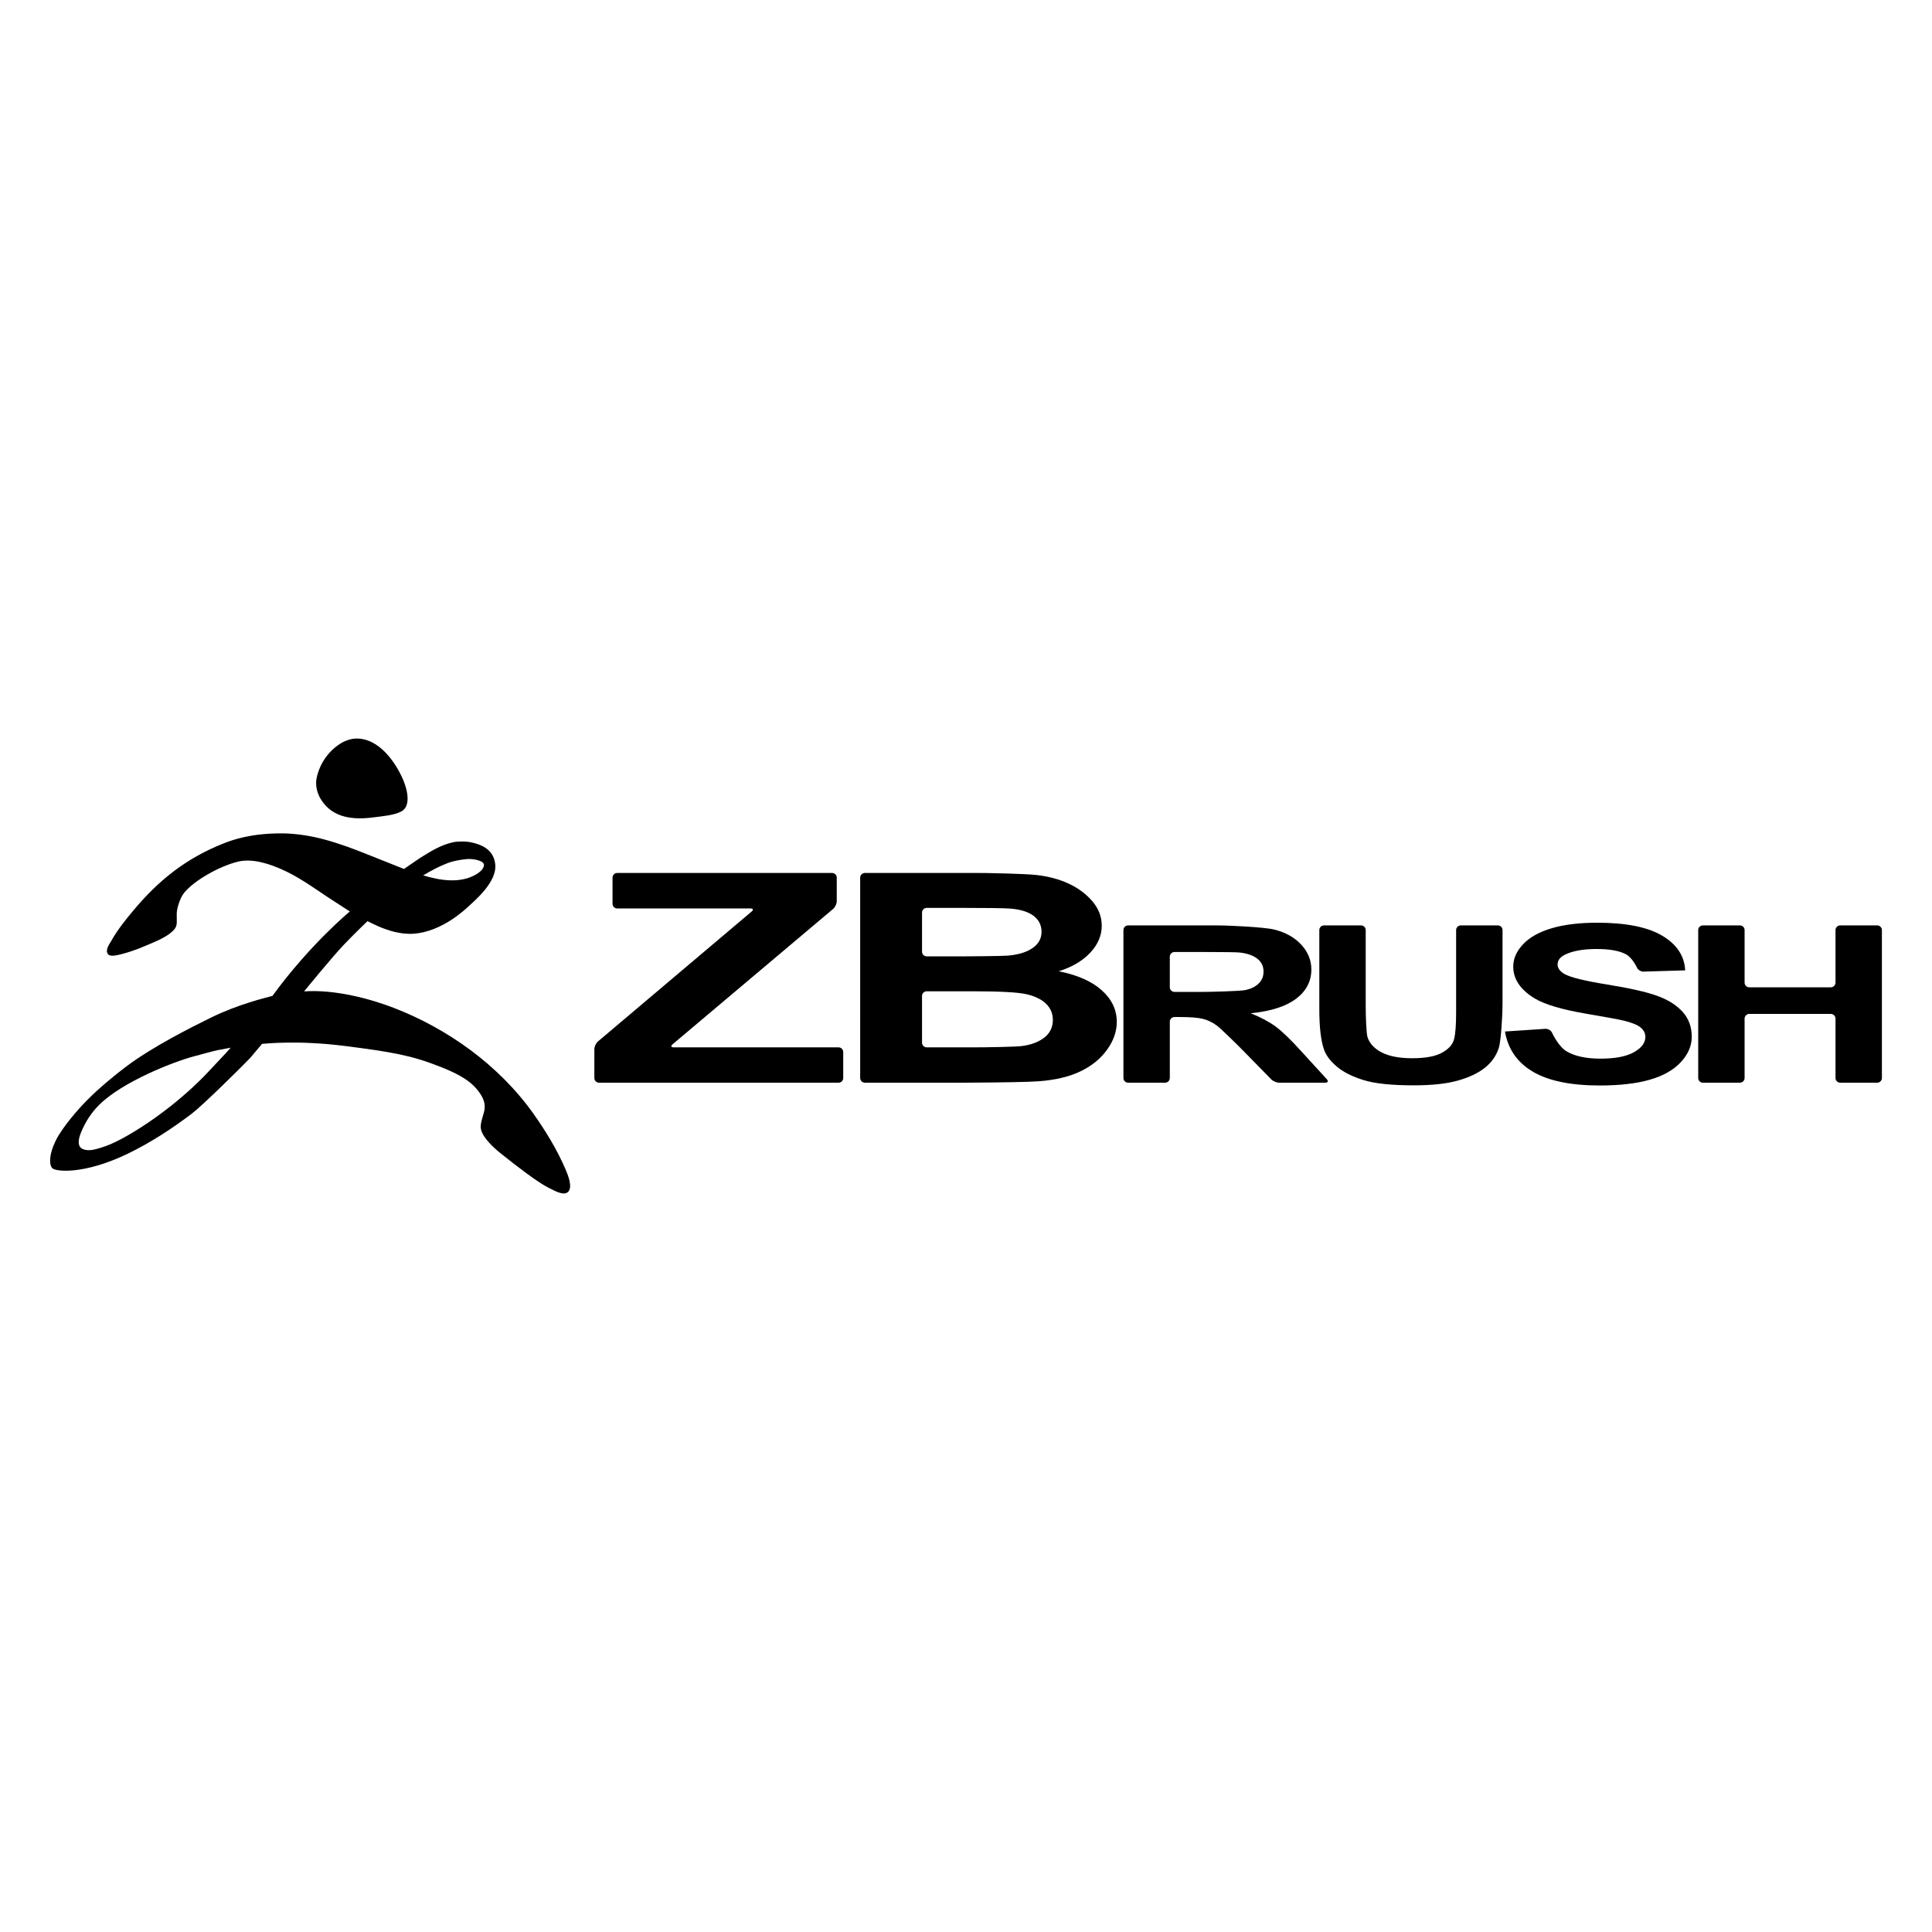 <?xml version="1.0" encoding="utf-8"?>
<!-- Generator: Adobe Illustrator 16.0.0, SVG Export Plug-In . SVG Version: 6.00 Build 0)  -->
<svg version="1.2" baseProfile="tiny" id="Layer_1" xmlns="http://www.w3.org/2000/svg" xmlns:xlink="http://www.w3.org/1999/xlink"
	 x="0px" y="0px"   viewBox="0 0 3000 3000" xml:space="preserve">
<g>
	<path d="M930.176,1681.193c-4.002,0-7.254-3.283-7.254-7.248v-44.797c0-3.996,2.49-9.396,5.544-11.963l238.752-201.859
		c3.042-2.58,2.274-4.692-1.722-4.692H958.401c-3.996,0-7.261-3.264-7.261-7.26v-40.578c0-3.978,3.265-7.248,7.261-7.248h333.642
		c3.99,0,7.26,3.271,7.26,7.248v36.576c0,4.002-2.502,9.366-5.562,11.939l-249.444,210.331c-3.06,2.586-2.286,4.674,1.71,4.674
		h256.092c3.973,0,7.254,3.281,7.254,7.266v40.375c0,3.971-3.281,7.248-7.254,7.248L930.176,1681.193L930.176,1681.193z"/>
	<path d="M1335.668,1362.808c0-3.989,3.264-7.26,7.254-7.26h175.62c4.002,0,10.548,0.061,14.508,0.108
		c0,0,58.458,0.966,76.962,3.107c18.492,2.154,35.046,6.63,49.626,13.44c14.622,6.816,26.802,15.894,36.517,27.21
		c9.737,11.34,14.615,24.042,14.615,38.112c0,15.246-6.012,29.237-18.023,41.976c-11.994,12.732-28.272,22.279-48.822,28.65
		c28.98,5.766,51.282,15.611,66.846,29.533c15.576,13.932,23.358,30.311,23.358,49.098c0,14.82-5.004,29.201-15.09,43.211
		c-10.05,13.98-23.784,25.17-41.196,33.535c-17.424,8.363-38.892,13.506-64.404,15.432c-16.02,1.188-54.624,1.938-115.835,2.232
		H1342.94c-3.996,0-7.254-3.271-7.254-7.279L1335.668,1362.808L1335.668,1362.808z M1438.976,1409.747
		c-3.983,0-7.254,3.264-7.254,7.248v60.792c0,3.996,3.271,7.26,7.254,7.26h48.433c3.984,0,10.523-0.018,14.519-0.054
		c0,0,53.424-0.313,62.514-1.063c16.416-1.332,29.358-5.202,38.748-11.651c9.427-6.438,14.125-14.929,14.125-25.44
		c0-10.074-4.057-18.24-12.15-24.546c-8.124-6.294-20.178-10.122-36.198-11.437c-9.51-0.75-36.876-1.115-82.091-1.115
		L1438.976,1409.747L1438.976,1409.747z M1438.976,1539.25c-3.983,0-7.254,3.271-7.254,7.242v72.582
		c0,3.967,3.271,7.242,7.254,7.242h74.394c3.996,0,10.5-0.035,14.508-0.078c0,0,49.313-0.594,58.62-1.932
		c14.268-1.764,25.908-6.096,34.878-12.967c8.976-6.887,13.476-16.121,13.476-27.666c0-9.785-3.479-18.047-10.367-24.881
		c-6.967-6.787-16.951-11.754-30.055-14.869c-13.08-3.125-41.466-4.662-85.158-4.662L1438.976,1539.25L1438.976,1539.25z"/>
	<path d="M1751.702,1681.193c-3.984,0-7.242-3.271-7.242-7.279v-229.698c0-4.002,3.258-7.266,7.242-7.266h137.094
		c4.008,0,10.536,0.12,14.532,0.252c0,0,58.572,1.95,75.846,6.33c17.292,4.386,31.11,12.186,41.484,23.412
		c10.38,11.22,15.594,24.048,15.594,38.477c0,18.318-7.872,33.457-23.628,45.379c-15.714,11.951-39.233,19.469-70.554,22.578
		c15.57,6.246,28.422,13.068,38.574,20.496c10.146,7.451,23.802,20.65,41.004,39.672l38.658,42.287
		c2.688,2.922,1.639,5.359-2.377,5.359h-71.609c-3.99,0-9.553-2.348-12.349-5.197l-41.897-42.768
		c-2.814-2.875-7.398-7.494-10.248-10.314c0,0-25.98-25.83-32.803-30.797c-6.81-4.926-14.039-8.311-21.666-10.135
		c-7.625-1.824-19.697-2.754-36.27-2.754h-7.338c-3.979,0-7.266,3.258-7.266,7.26v87.426c0,4.008-3.246,7.279-7.242,7.279H1751.702
		L1751.702,1681.193z M1816.479,1532.98c0,4.008,3.287,7.26,7.266,7.26h38.766c4.014,0,10.536-0.061,14.514-0.125
		c0,0,48.895-0.865,57.486-2.863c8.604-2.01,15.342-5.453,20.202-10.338c4.878-4.877,7.296-11.004,7.296-18.342
		c0-8.208-3.197-14.843-9.617-19.89c-6.408-5.046-15.451-8.25-27.127-9.575c-5.844-0.553-23.375-0.834-52.59-0.834h-48.941
		c-3.979,0-7.267,3.264-7.267,7.266L1816.479,1532.98L1816.479,1532.98z"/>
	<path d="M2048.631,1444.216c0-4.002,3.258-7.254,7.254-7.254h57.516c3.996,0,7.254,3.258,7.254,7.254v117.75
		c0,4.008,0.096,10.535,0.186,14.52c0,0,0.703,27.367,2.508,33.588c3.061,9.967,10.387,17.988,21.996,24.049
		c11.617,6.066,27.445,9.102,47.58,9.102c20.449,0,35.869-2.875,46.242-8.586c10.381-5.73,16.627-12.75,18.75-21.102
		c2.105-8.322,3.139-22.152,3.139-41.479v-127.842c0-4.002,3.27-7.254,7.277-7.254h57.504c3.996,0,7.279,3.258,7.279,7.254v113.76
		c0,3.99-0.145,10.518-0.307,14.52c0,0-1.65,42.768-5.557,54.883c-3.887,12.09-11.082,22.332-21.539,30.648
		c-10.453,8.328-24.451,14.957-41.982,19.895c-17.52,4.939-40.373,7.398-68.627,7.398c-34.057,0-59.893-2.67-77.484-8.076
		c-17.629-5.375-31.525-12.377-41.73-20.982c-10.242-8.604-16.98-17.627-20.201-27.076c-4.717-13.992-7.057-34.656-7.057-61.969
		V1444.216L2048.631,1444.216z"/>
	<path d="M2336.906,1601.717l62.838-4.182c3.996-0.264,8.604,2.484,10.266,6.125c0,0,9.744,21.318,22.65,28.879
		c12.889,7.559,30.301,11.322,52.182,11.322c23.209,0,40.674-3.35,52.447-10.063c11.74-6.738,17.639-14.592,17.639-23.568
		c0-5.809-2.471-10.691-7.439-14.766c-4.926-4.051-13.561-7.578-25.879-10.578c-8.459-1.992-27.678-5.568-57.689-10.639
		c-38.627-6.545-65.705-14.615-81.293-24.15c-21.895-13.475-32.869-29.832-32.869-49.176c0-12.425,5.172-24.078,15.457-34.883
		c10.326-10.836,25.15-19.086,44.543-24.744c19.387-5.67,42.793-8.502,70.201-8.502c44.783,0,78.486,6.714,101.117,20.16
		c22.65,13.434,34.537,31.374,35.658,53.807l-64.781,1.939c-3.984,0.125-8.594-2.748-10.23-6.385c0,0-6.727-14.958-16.873-20.454
		c-10.133-5.509-25.35-8.25-45.623-8.25c-20.934,0-37.326,2.939-49.158,8.825c-7.625,3.78-11.447,8.832-11.447,15.175
		c0,5.76,3.588,10.709,10.721,14.807c9.072,5.215,31.135,10.662,66.174,16.332c35.07,5.652,60.979,11.527,77.76,17.574
		c16.783,6.049,29.93,14.334,39.439,24.822c9.486,10.5,14.225,23.459,14.225,38.91c0,13.992-5.688,27.102-17.033,39.313
		c-11.375,12.221-27.414,21.293-48.18,27.244c-20.766,5.936-46.65,8.93-77.629,8.93c-45.125,0-79.746-7.158-103.914-21.434
		C2356.035,1649.848,2341.598,1629.041,2336.906,1601.717"/>
	<path d="M2644.232,1681.193c-4.008,0-7.266-3.283-7.266-7.248v-229.729c0-4.002,3.258-7.266,7.266-7.266h57.516
		c4.008,0,7.26,3.264,7.26,7.266v81.612c0,3.996,3.258,7.266,7.26,7.266h126.631c3.979,0,7.26-3.27,7.26-7.266v-81.612
		c0-4.002,3.264-7.266,7.26-7.266h57.504c4.014,0,7.271,3.264,7.271,7.266v229.729c0,3.965-3.258,7.248-7.271,7.248h-57.504
		c-3.996,0-7.26-3.283-7.26-7.248v-92.293c0-3.996-3.281-7.254-7.26-7.254h-126.631c-4.002,0-7.26,3.258-7.26,7.254v92.293
		c0,3.965-3.252,7.248-7.26,7.248H2644.232z"/>
	<path d="M551.121,1146.875c37.332-2.124,64.151,38.172,75.408,65.232c6.407,15.384,11.771,40.476-3.685,48.084
		c-12.078,5.957-26.531,6.882-43.632,9.119c-40.824,5.305-66.78-4.439-81.546-29.136c-4.236-7.074-8.67-19.548-6.036-31.938
		c5.148-24.438,20.25-43.908,39.144-54.918C534.291,1151.249,543.123,1147.336,551.121,1146.875"/>
	<path d="M436.731,1294.048c21.869,0.036,44.729,3.576,66.029,9.24c23.305,6.216,45.223,14.43,63.582,21.75
		c35.184,14.04,60.979,24.288,60.979,24.288s17.766-12.276,24.54-16.842c16.397-10.099,31.661-20.269,51.876-24.673
		c6.539-1.415,18.72-1.476,24.81-0.396c23.935,4.26,38.466,14.682,40.488,34.986c2.748,27.288-32.101,56.178-40.296,63.876
		c-7.332,6.87-42.469,40.062-85.681,43.529c-21.029,1.704-40.907-5.226-55.212-11.231c-4.775-2.01-17.208-8.208-17.208-8.208
		s-19.206,18.282-36.834,36.75c-17.712,18.54-61.59,72.221-61.59,72.331c48.426-3.48,104.034,11.969,139.302,25.59
		c82.938,32.039,162.967,88.404,217.038,164.641c18.564,26.207,36.271,55.127,49.675,86.146c3.672,8.521,10.92,26.586,4.47,34.291
		c-6.69,7.961-22.11-1.488-30.792-5.719c-15.792-7.662-49.44-33.377-73.758-52.877c-11.118-8.936-28.29-24.373-31.284-37.992
		c-1.902-8.725,3.39-20.125,5.214-29.07c2.934-14.299-5.406-25.35-11.172-32.531c-13.542-16.885-36.762-27.434-58.608-35.994
		c-43.362-17.047-73.752-22.488-147.258-31.801c-73.5-9.295-122.694-3.438-128.136-3.223c-5.664,6.727-12.948,15.379-18.618,22.117
		c-15.636,16.205-73.818,73.656-90.642,86.406c-30.096,22.799-63.72,44.91-99.324,62.088
		c-68.532,33.035-112.248,27.814-117.222,22.344c-4.962-5.461-5.148-21.031,5.286-42.402c10.53-21.559,35.574-49.518,47.124-61.373
		c11.526-11.887,32.952-31.561,62.076-53.641c40.236-30.547,101.43-61.297,131.862-76.23c42.456-20.867,84.941-30.881,95.609-33.773
		c58.368-80.214,120.187-131.125,120.187-131.125s-24.798-15.857-35.262-22.848c-22.782-15.21-45.229-31.5-71.515-42.966
		c-16.548-7.206-43.884-17.395-67.548-11.406c-29.124,7.356-67.458,29.22-82.848,48.096c-5.124,6.271-9.462,17.736-11.172,27.498
		c-1.368,7.704,0.75,18.937-1.332,24.462c-3.648,9.696-19.464,18.276-31.776,23.677c-16.734,7.325-33.924,14.886-52.992,19.716
		c-6.426,1.62-17.76,4.674-21.264-0.078c-4.65-6.313,2.592-15.78,5.052-20.13c10.002-17.754,22.014-32.652,34.674-47.754
		c38.58-46.021,80.58-80.322,139.561-103.801C361.623,1303.865,390.039,1293.983,436.731,1294.048 M724.899,1333.985
		c-10.051,0.941-21.078,2.825-30.15,6.365c-13.398,5.208-25.32,11.526-37.608,18.948c27.103,8.232,58.278,12.912,82.771-1.92
		c5.958-3.618,11.328-8.496,11.586-14.292C751.802,1336.552,734.936,1333.048,724.899,1333.985 M358.155,1626.869
		c0,0-13.572,2.482-20.868,3.971c-7.278,1.488-24.097,6.307-35.364,9.234c-30.84,7.992-111.696,39.379-148.056,75.689
		c-11.868,11.852-21.18,25.98-28.092,42.822c-1.896,4.621-5.742,15.33-1.878,21.762c3.294,5.473,13.062,6.68,21.444,4.855
		c17.208-3.775,32.724-10.867,46.53-18.463c51.888-28.625,101.724-70.182,132.678-103.613c10.026-10.83,22.86-24.174,26.49-28.219
		C354.674,1630.84,358.155,1626.869,358.155,1626.869"/>
</g>
</svg>
